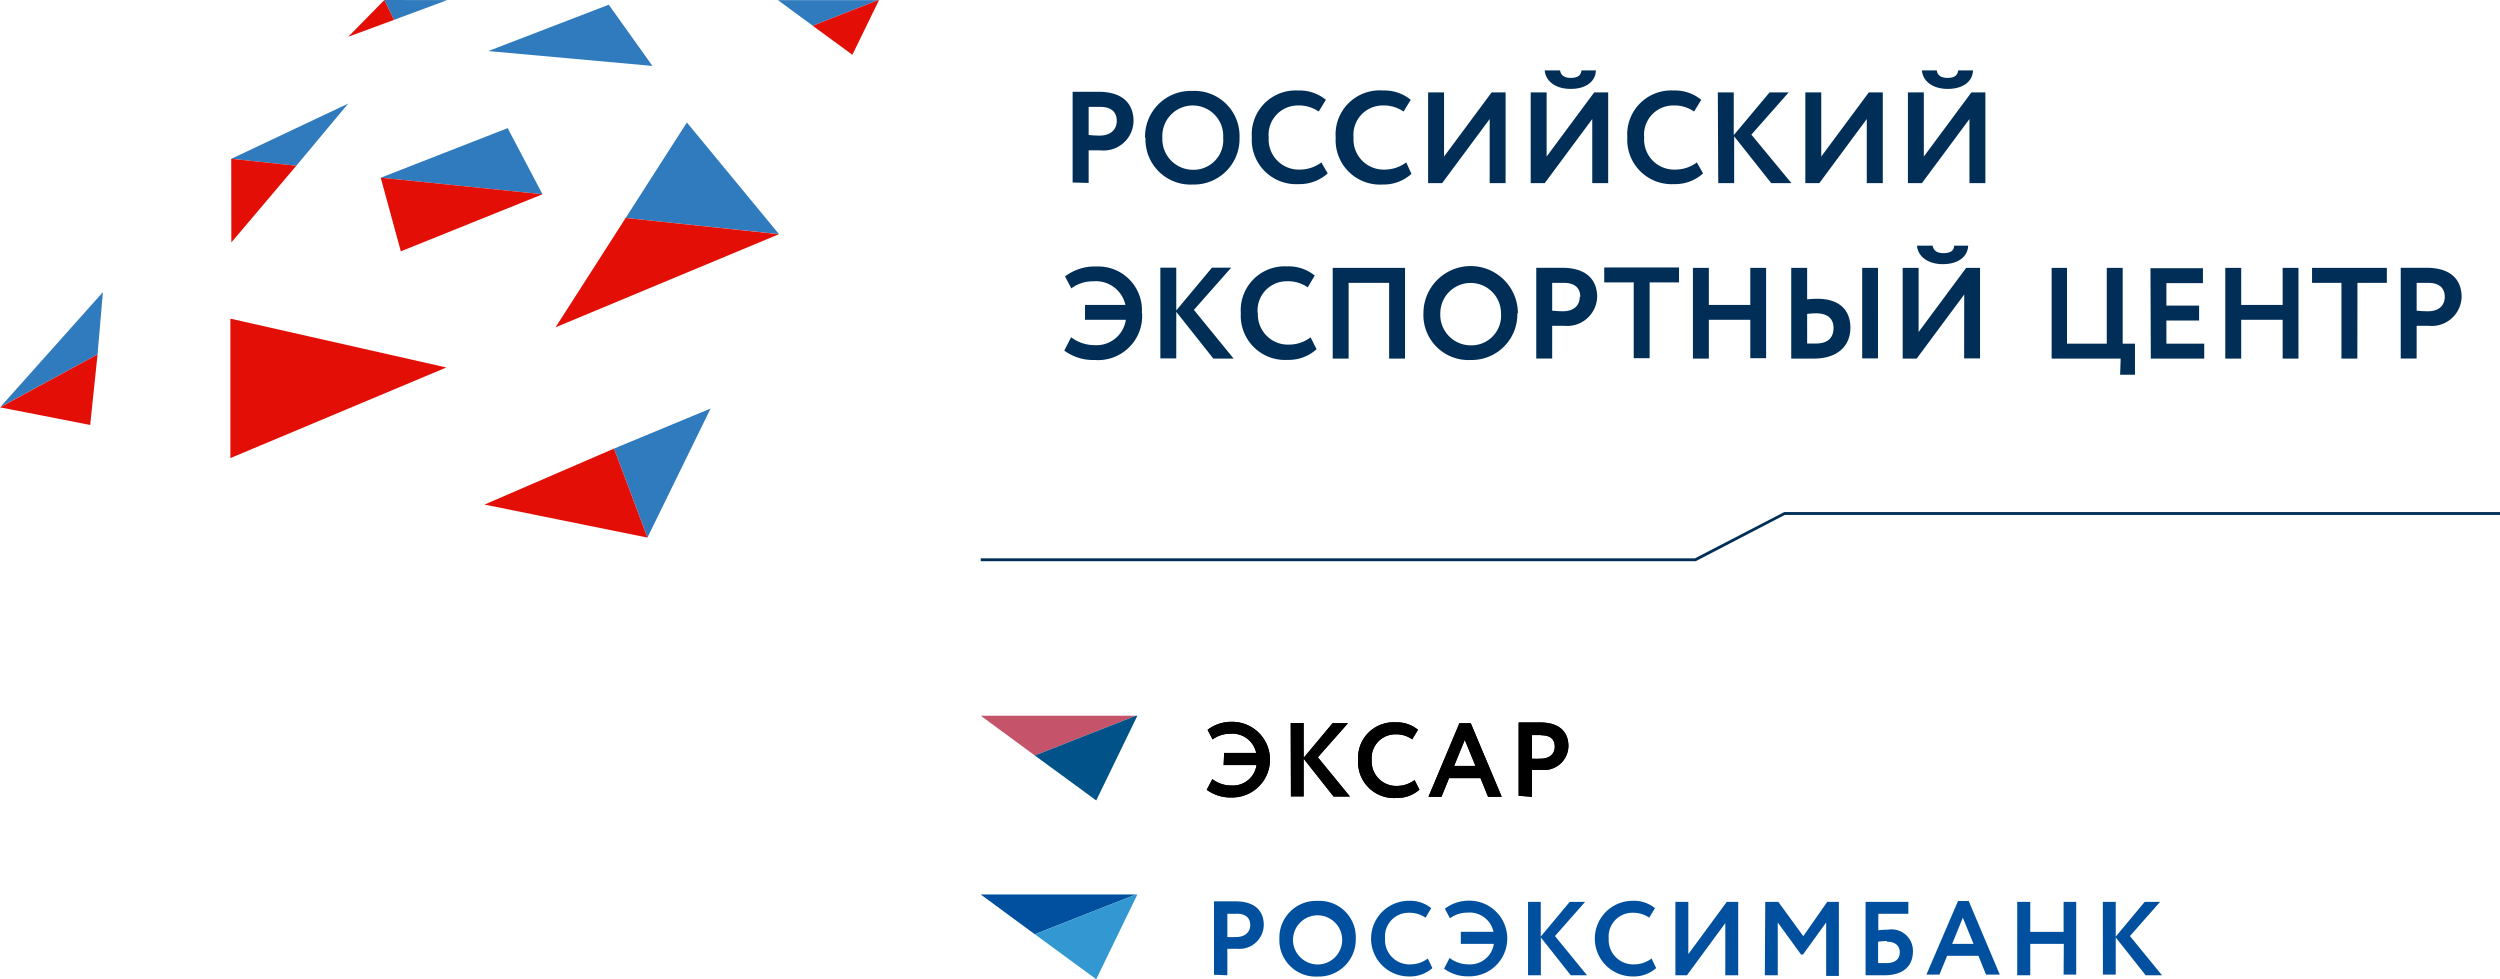 <?xml version="1.0" encoding="UTF-8"?> <svg xmlns="http://www.w3.org/2000/svg" viewBox="0 0 233.96 91.64"> <defs> <style>.cls-1{fill:#002e57;}.cls-2{fill:#c55369;}.cls-3{fill:#005288;}.cls-4{fill:#00509f;}.cls-5{fill:#3397d1;}.cls-6{fill:#307bbd;}.cls-7{fill:#e30f06;}</style> </defs> <title>exprt-Asset 29</title> <g id="Layer_2" data-name="Layer 2"> <g id="Layer_1-2" data-name="Layer 1"> <polygon class="cls-1" points="158.69 52.52 91.78 52.52 91.78 52.25 158.62 52.25 166.98 47.92 233.96 47.92 233.96 48.19 167.02 48.19 158.69 52.52"></polygon> <polygon class="cls-2" points="106.3 66.98 96.84 70.7 91.78 66.98 106.3 66.98"></polygon> <polygon class="cls-3" points="106.44 66.98 102.59 74.91 96.84 70.7 106.3 66.98 106.44 66.98"></polygon> <path d="M114.51,71.6h3.08a2.23,2.23,0,0,1-2.37,1.91,2.86,2.86,0,0,1-1.76-.6l-.53,1a3.76,3.76,0,0,0,2.31.72,3.54,3.54,0,0,0,.14-7.08,3.71,3.71,0,0,0-2.37.75l.47.9a2.7,2.7,0,0,1,1.61-.53,2.28,2.28,0,0,1,2.47,1.79h-3Zm6.3,2.93H122V71l2.8,3.54h1.53l-3-3.67,2.82-3.19h-1.44L122,70.92V67.67h-1.21ZM132.38,73a2.74,2.74,0,0,1-1.63.55,2.29,2.29,0,0,1-2.38-2.41,2.22,2.22,0,0,1,2.24-2.42,2.57,2.57,0,0,1,1.55.47l.54-.89a3.08,3.08,0,0,0-2.09-.7,3.32,3.32,0,0,0-3.51,3.54,3.35,3.35,0,0,0,3.54,3.54,3.18,3.18,0,0,0,2.2-.78Zm1.3,1.57h1.22l.71-1.75h2.94l.71,1.75h1.28l-2.9-6.89h-1.06Zm3.4-5.33,1,2.44h-2Zm6.29,5.33V72.05c.3,0,.69,0,.89,0a2.28,2.28,0,0,0,2.52-2.23c0-1.13-.64-2.21-2.66-2.21l-2,0v6.86Zm.86-5.76c.83,0,1.27.35,1.27,1.07S144.94,71,144.22,71a8.24,8.24,0,0,1-.85,0V68.79l.86,0"></path> <path d="M114.51,71.6h3.08a2.23,2.23,0,0,1-2.37,1.91,2.86,2.86,0,0,1-1.76-.6l-.53,1a3.76,3.76,0,0,0,2.31.72,3.54,3.54,0,0,0,.14-7.08,3.71,3.71,0,0,0-2.37.75l.47.9a2.7,2.7,0,0,1,1.61-.53,2.28,2.28,0,0,1,2.47,1.79h-3Zm6.3,2.93H122V71l2.8,3.54h1.53l-3-3.67,2.82-3.19h-1.44L122,70.92V67.67h-1.21ZM132.38,73a2.74,2.74,0,0,1-1.63.55,2.29,2.29,0,0,1-2.38-2.41,2.22,2.22,0,0,1,2.24-2.42,2.57,2.57,0,0,1,1.55.47l.54-.89a3.08,3.08,0,0,0-2.09-.7,3.32,3.32,0,0,0-3.51,3.54,3.35,3.35,0,0,0,3.54,3.54,3.18,3.18,0,0,0,2.2-.78Zm1.3,1.57h1.22l.71-1.75h2.94l.71,1.75h1.28l-2.9-6.89h-1.06Zm3.4-5.33,1,2.44h-2Zm6.29,5.33V72.05c.3,0,.69,0,.89,0a2.28,2.28,0,0,0,2.52-2.23c0-1.13-.64-2.21-2.66-2.21l-2,0v6.86Zm.86-5.76c.83,0,1.27.35,1.27,1.07S144.94,71,144.22,71a8.24,8.24,0,0,1-.85,0V68.79l.86,0"></path> <polygon class="cls-4" points="106.3 83.71 96.84 87.43 91.78 83.71 106.3 83.71"></polygon> <polygon class="cls-5" points="106.44 83.71 102.59 91.64 96.84 87.43 106.3 83.71 106.44 83.71"></polygon> <path class="cls-4" d="M114.86,91.27V88.79c.3,0,.69,0,.89,0a2.28,2.28,0,0,0,2.52-2.23c0-1.13-.64-2.21-2.66-2.21l-2,0v6.87Zm.87-5.76c.82,0,1.27.36,1.27,1.07s-.57,1.11-1.28,1.11a8.59,8.59,0,0,1-.86,0V85.52h.87m4,2.32a3.41,3.41,0,0,0,3.57,3.55,3.47,3.47,0,0,0,3.58-3.55,3.4,3.4,0,0,0-3.58-3.53,3.44,3.44,0,0,0-3.57,3.53m1.28,0a2.3,2.3,0,1,1,2.29,2.42A2.33,2.33,0,0,1,121,87.83m12.62,1.87a2.69,2.69,0,0,1-1.62.55,2.28,2.28,0,0,1-2.38-2.42,2.21,2.21,0,0,1,2.23-2.41,2.67,2.67,0,0,1,1.56.46l.53-.89a3.11,3.11,0,0,0-2.09-.69,3.54,3.54,0,0,0,0,7.08,3.18,3.18,0,0,0,2.2-.78Zm3.09-1.37h3.09a2.25,2.25,0,0,1-2.37,1.92,2.93,2.93,0,0,1-1.77-.6l-.52,1a3.72,3.72,0,0,0,2.31.72,3.54,3.54,0,0,0,.13-7.08,3.68,3.68,0,0,0-2.36.75l.47.9a2.68,2.68,0,0,1,1.61-.53,2.29,2.29,0,0,1,2.47,1.79h-3.06ZM143,91.27h1.2V87.73L147,91.27h1.52l-3-3.67,2.82-3.2H146.9l-2.71,3.25V84.4H143Zm11.56-1.57a2.69,2.69,0,0,1-1.63.55,2.29,2.29,0,0,1-2.38-2.42,2.22,2.22,0,0,1,2.24-2.41,2.62,2.62,0,0,1,1.55.46l.54-.89a3.11,3.11,0,0,0-2.09-.69,3.54,3.54,0,0,0,0,7.08,3.16,3.16,0,0,0,2.2-.78Zm3.31,1.57,3.59-4.88v4.88h1.21V84.4H161.6L158,89.29V84.4h-1.21v6.87Zm7.29,0h1.21V86.33l2.18,3h.18l2.17-3v5h1.19V84.4H171l-2.24,3.21-2.34-3.21h-1.22Zm9.43,0c.4,0,1,0,1.78,0,1.69,0,2.65-.82,2.65-2.24A2,2,0,0,0,176.7,87a7.34,7.34,0,0,0-.92.06V85.52h2.81V84.4h-4Zm2-3.14c.84,0,1.2.44,1.2,1s-.37,1-1.26,1c-.26,0-.49,0-.77,0v-2a5.21,5.21,0,0,1,.83-.06m3.69,3.14h1.22l.72-1.76h2.93l.71,1.76h1.29l-2.91-6.89h-1Zm3.41-5.33,1,2.45h-2Zm9.43,5.33h1.18V84.4h-1.18v2.81H190V84.4h-1.22v6.87H190V88.33h3.14Zm3.68,0H198V87.73l2.8,3.54h1.53l-3-3.67,2.82-3.2h-1.44L198,87.65V84.4h-1.21Z"></path> <path class="cls-1" d="M179.86,6.59c.08,1,1,1.73,2.42,1.73s2.33-.69,2.36-1.73h-1.39c-.05.52-.43.7-1,.7s-.94-.23-1-.7Zm0,10.55,4.45-6v6h1.49V8.65h-1.31l-4.45,6v-6h-1.49v8.49Zm-9.6,0,4.44-6v6h1.5V8.65h-1.31l-4.45,6v-6h-1.49v8.49Zm-9.46,0h1.49V12.76l3.47,4.38h1.89L163.9,12.6l3.49-3.95H165.6l-3.35,4v-4h-1.49Zm-2-1.94a3.35,3.35,0,0,1-2,.67,2.81,2.81,0,0,1-2.93-3,2.73,2.73,0,0,1,2.76-3,3.19,3.19,0,0,1,1.91.57l.67-1.1a3.86,3.86,0,0,0-2.58-.87,4.11,4.11,0,0,0-4.34,4.38,4.15,4.15,0,0,0,4.38,4.38,3.89,3.89,0,0,0,2.71-1ZM144.56,6.59c.09,1,1,1.73,2.43,1.73s2.33-.69,2.36-1.73H148c-.05.52-.43.7-1,.7s-.94-.23-1-.7Zm0,10.55,4.45-6v6h1.49V8.65h-1.31l-4.45,6v-6h-1.49v8.49Zm-9.6,0,4.45-6v6h1.49V8.65h-1.31l-4.45,6v-6h-1.49v8.49Zm-3.36-1.94a3.38,3.38,0,0,1-2,.67,2.82,2.82,0,0,1-2.93-3,2.74,2.74,0,0,1,2.77-3,3.21,3.21,0,0,1,1.91.57l.67-1.1a3.86,3.86,0,0,0-2.58-.87A4.12,4.12,0,0,0,125,12.89a4.15,4.15,0,0,0,4.38,4.38,3.89,3.89,0,0,0,2.71-1Zm-7.94,0a3.36,3.36,0,0,1-2,.67,2.82,2.82,0,0,1-2.93-3,2.74,2.74,0,0,1,2.76-3,3.22,3.22,0,0,1,1.92.57l.67-1.1a3.87,3.87,0,0,0-2.59-.87,4.11,4.11,0,0,0-4.34,4.38,4.15,4.15,0,0,0,4.38,4.38,3.94,3.94,0,0,0,2.72-1Zm-14.88-2.31a2.85,2.85,0,1,1,5.69,0,2.78,2.78,0,0,1-2.85,3,2.87,2.87,0,0,1-2.84-3m-1.58,0a4.22,4.22,0,0,0,4.42,4.38A4.27,4.27,0,0,0,116,12.89a4.22,4.22,0,0,0-4.42-4.38,4.27,4.27,0,0,0-4.42,4.38M102.94,10c1,0,1.57.43,1.57,1.32s-.69,1.37-1.58,1.37a9.37,9.37,0,0,1-1.05-.06V10l1.06,0m-1.06,7.12V14.07c.36,0,.85,0,1.1,0a2.8,2.8,0,0,0,3.1-2.75c0-1.39-.78-2.73-3.28-2.73l-2.42,0v8.49Z"></path> <path class="cls-1" d="M106.86,29.3a4.09,4.09,0,0,0-4.26-4.36,4.58,4.58,0,0,0-2.93.93l.59,1.12a3.29,3.29,0,0,1,2-.66,2.83,2.83,0,0,1,3.06,2.21h-3.78v1.39h3.82a2.78,2.78,0,0,1-2.94,2.37,3.61,3.61,0,0,1-2.18-.74l-.64,1.25a4.56,4.56,0,0,0,2.85.88,4.13,4.13,0,0,0,4.43-4.39m8.57,4.26L111.73,29l3.49-3.95h-1.8l-3.34,4v-4h-1.49v8.49h1.49V29.18l3.47,4.38Zm2.25-4.24a2.73,2.73,0,0,1,2.76-3,3.22,3.22,0,0,1,1.92.57l.66-1.1a3.84,3.84,0,0,0-2.58-.86,4.11,4.11,0,0,0-4.34,4.38,4.14,4.14,0,0,0,4.38,4.37,3.89,3.89,0,0,0,2.71-1l-.56-1.11a3.34,3.34,0,0,1-2,.68,2.82,2.82,0,0,1-2.93-3M130,33.56h1.49V25.07h-6.77v8.49h1.49V26.47H130Zm10.47-4.24a2.78,2.78,0,0,1-2.85,3,2.86,2.86,0,0,1-2.83-3,2.84,2.84,0,1,1,5.68,0m1.58,0a4.42,4.42,0,0,0-8.84,0,4.21,4.21,0,0,0,4.41,4.37A4.28,4.28,0,0,0,142,29.32m5.84-1.56c0,.95-.69,1.37-1.58,1.37a9.51,9.51,0,0,1-1-.06v-2.6l1.07,0c1,0,1.56.44,1.56,1.32m1.58,0c0-1.4-.79-2.73-3.29-2.73l-2.41,0v8.49h1.49V30.49c.37,0,.85,0,1.1,0a2.81,2.81,0,0,0,3.11-2.75m4.91-1.31h2.75v-1.4h-7v1.4h2.76v7.09h1.49Zm9.42,7.09h1.48V25.07h-1.48v3.47h-3.88V25.07h-1.49v8.49h1.49V29.93h3.88Zm7.79-2.86c0,1-.58,1.49-1.67,1.49-.29,0-.54,0-.8,0V29.38a7,7,0,0,1,.82-.06c1.05,0,1.65.47,1.65,1.38m1.58,0c0-1.66-1-2.74-3.11-2.74a7.13,7.13,0,0,0-.94.06V25.07h-1.49v8.49l2.11,0c2.17,0,3.43-1.13,3.43-2.92m1.1,2.9h1.48V25.07h-1.48Zm10-10.55h-1.4c0,.52-.42.7-1,.7s-.93-.23-1-.7H179.4c.08,1,1,1.73,2.42,1.73s2.33-.69,2.37-1.73m-.38,10.55h1.49V25.07H184l-4.45,6v-6h-1.49v8.49h1.31l4.45-6Z"></path> <path class="cls-1" d="M198.41,35.07h1.39V32.16h-1.15V25.07h-1.49v7.09h-3.72V25.07H192v8.49h6.46Zm2.87-1.51h5v-1.4h-3.54V30h3.06v-1.4h-3.06v-2.1h3.42v-1.4h-4.91Zm12.34,0h1.48V25.07h-1.48v3.47h-3.88V25.07h-1.49v8.49h1.49V29.93h3.88Zm7-7.09h2.75v-1.4h-7v1.4h2.75v7.09h1.49Zm8.17,1.29c0,.95-.69,1.37-1.57,1.37a9.69,9.69,0,0,1-1.06-.06v-2.6l1.07,0c1,0,1.56.44,1.56,1.32m1.58,0c0-1.4-.79-2.73-3.29-2.73l-2.41,0v8.49h1.49V30.49c.37,0,.85,0,1.11,0a2.8,2.8,0,0,0,3.1-2.75"></path> <polygon class="cls-6" points="41.85 0.01 36.87 1.86 35.97 0 41.85 0.01"></polygon> <polygon class="cls-7" points="35.97 0 36.87 1.86 32.59 3.44 35.97 0"></polygon> <polygon class="cls-6" points="56.97 0.44 61.06 6.17 45.69 4.78 56.97 0.44"></polygon> <polygon class="cls-6" points="82.17 0.01 76.06 2.41 72.8 0.01 82.17 0.01"></polygon> <polygon class="cls-6" points="32.59 9.69 27.73 15.51 21.65 14.86 32.59 9.69"></polygon> <polygon class="cls-7" points="27.73 15.51 21.65 22.69 21.64 14.86 27.73 15.51"></polygon> <polygon class="cls-7" points="82.26 0.01 79.77 5.13 76.06 2.41 82.17 0.01 82.26 0.01"></polygon> <polygon class="cls-6" points="9.63 27.34 9.13 33.17 0.02 38.1 9.63 27.34"></polygon> <polygon class="cls-7" points="9.13 33.17 8.44 39.77 0 38.12 9.13 33.17"></polygon> <polygon class="cls-6" points="64.28 11.46 72.9 21.91 58.55 20.4 64.28 11.46"></polygon> <polygon class="cls-7" points="72.89 21.92 51.99 30.63 58.55 20.4 72.89 21.92"></polygon> <polygon class="cls-7" points="41.77 34.39 21.56 42.87 21.56 29.82 41.77 34.39"></polygon> <polygon class="cls-6" points="66.5 38.23 60.59 50.31 57.46 41.98 66.5 38.23"></polygon> <polygon class="cls-7" points="57.46 41.98 60.59 50.31 45.34 47.22 57.46 41.98"></polygon> <polygon class="cls-6" points="35.63 16.63 47.51 11.99 50.77 18.18 35.63 16.63"></polygon> <polygon class="cls-7" points="35.63 16.63 50.77 18.18 37.51 23.52 35.63 16.63"></polygon> </g> </g> </svg> 
